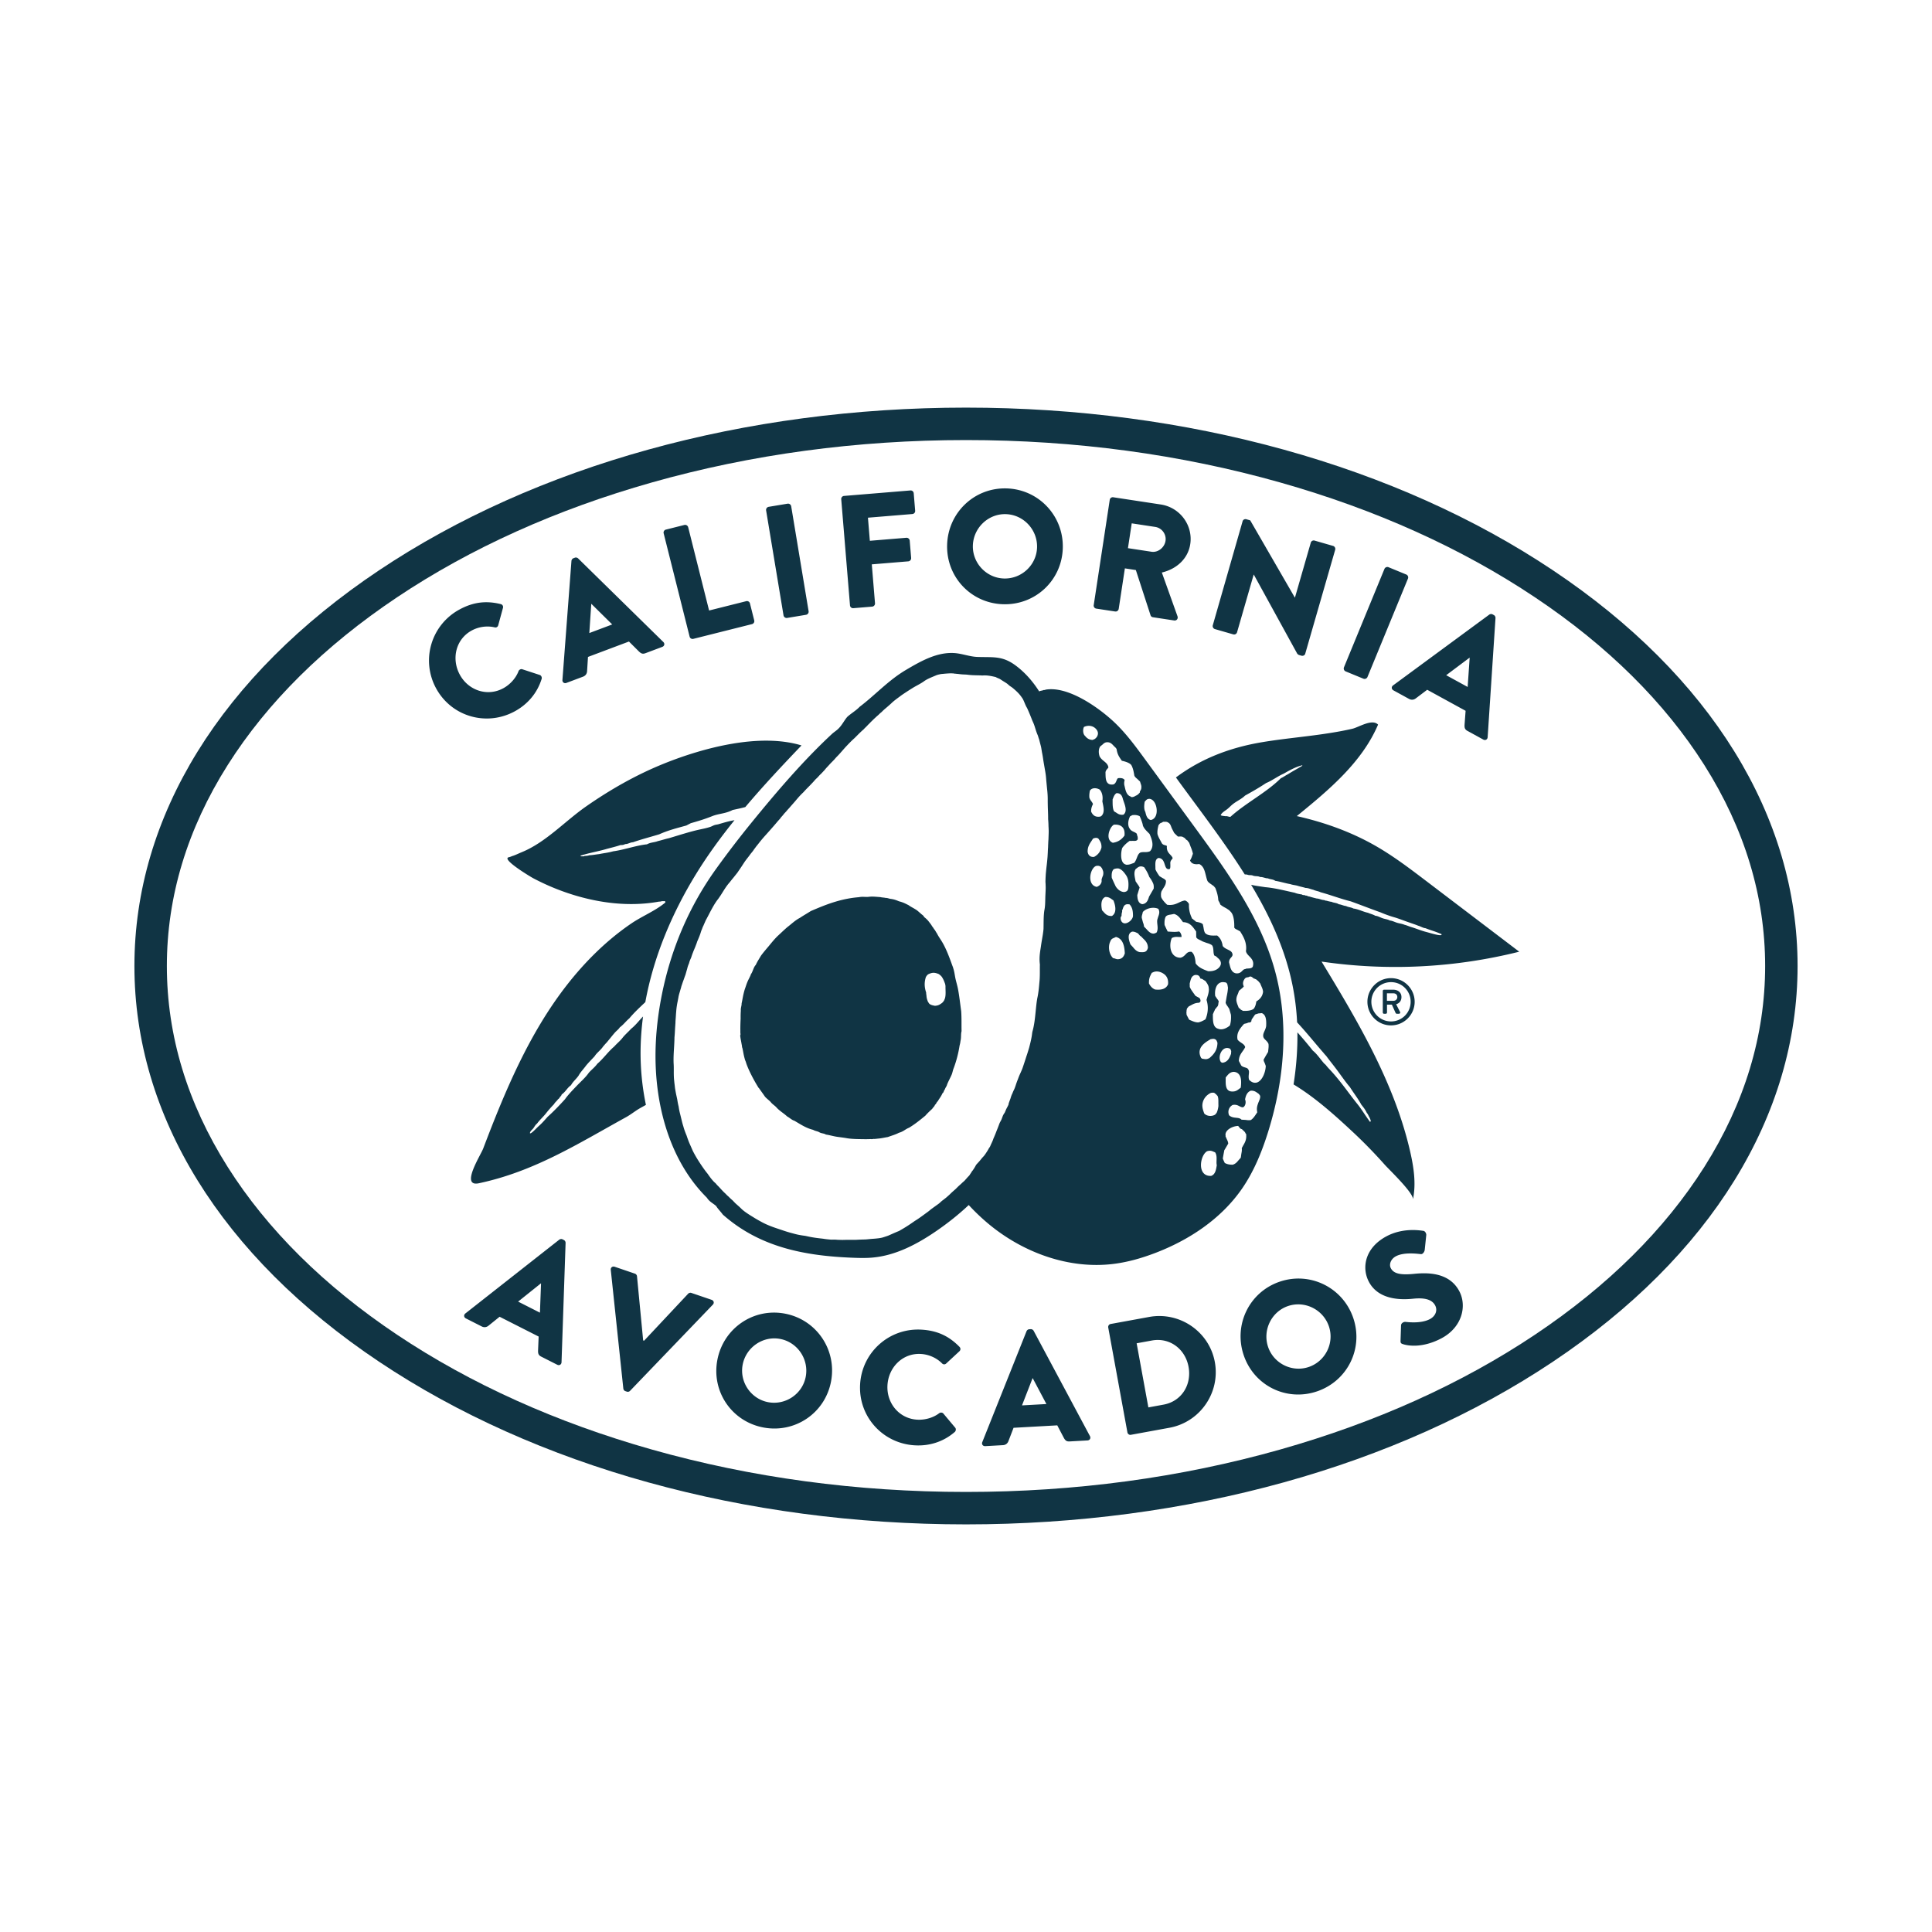 <?xml version="1.0" encoding="UTF-8"?> <svg xmlns="http://www.w3.org/2000/svg" viewBox="0 0 512 512"><g fill="#103444"><path d="M175.981 202.354c-7.308 2.937-14.19 6.854-20.647 11.349-5.593 3.893-10.716 9.558-17.099 12.148-.709.288-1.353.62-2.204.928-.36.086-.786.325-1.142.387-2.282.394 5.672 5.179 6.43 5.579a61.554 61.554 0 0 0 10.392 4.336c7.229 2.26 15.012 3.211 22.521 1.928.437-.113.812-.024 1.28-.23.154.106.38 0 .558.031.189.01.318.094.22.392-2.684 2.226-6.095 3.564-8.979 5.525-3.319 2.256-6.42 4.826-9.301 7.619-5.681 5.507-10.501 11.868-14.59 18.629-4.266 7.055-7.772 14.537-10.928 22.144-1.546 3.725-3.006 7.485-4.439 11.254-.691 1.816-6.16 10.271-1.134 9.2 14.713-3.136 26.129-10.418 39.044-17.536 1.157-.641 2.185-1.47 3.3-2.148.617-.371 1.274-.713 1.912-1.083a67.494 67.494 0 0 1-1.415-14.393c.032-3.027.258-6.04.653-9.03-1.06 1.07-1.934 2.292-3.169 3.261-.713.79-1.587 1.531-2.23 2.342-.607.822-1.526 1.545-2.227 2.343-1.713 1.463-2.799 3.125-4.501 4.595-.584.833-1.514 1.552-2.228 2.343-.863 1.268-2.107 2.327-3.233 3.508-1.116 1.165-2.245 2.32-3.109 3.549-1.439 1.577-2.918 3.14-4.589 4.64-.705.793-1.384 1.592-2.224 2.343-.763.658-2.229 2.352-2.467 1.986.05-.527.539-.846.899-1.278.322-.442.5-.868.993-1.259.637-.884 1.573-1.73 2.276-2.594a30.338 30.338 0 0 1 2.227-2.554c.225-.476.778-.842 1.047-1.298.277-.134.395-.411.545-.606.165-.214.394-.381.415-.65 1.084-.742 1.434-1.718 2.487-2.468.478-.915 1.429-1.675 2.015-2.553.499-.928 1.333-1.75 1.963-2.636.695-.842 1.51-1.652 2.27-2.468.551-.915 1.64-1.655 2.226-2.557.298-.343.56-.668.881-.997.254-.257.517-.617.795-.951.496-.591 1.024-1.286 1.593-1.905.39-.415.873-.752 1.179-1.255 1.014-.743 1.609-1.616 2.53-2.387 1.237-1.49 2.743-2.894 4.239-4.301l-.001.006c2.171-11.96 7.016-23.469 13.392-33.869 3.045-4.966 6.517-9.731 10.241-14.352-1.434.227-2.829.654-4.227 1.061-.355.103-.709.117-1.063.233-.39.13-.761.36-1.147.485-.918.307-1.861.491-2.765.684-2.528.541-5.441 1.494-8.164 2.305-.965.206-1.969.548-2.935.771-.997.384-1.843.291-2.898.853-2.872.291-6.033 1.463-8.942 1.85-1.527.425-2.262.433-3.756.745-.703.069-1.896.299-2.579.301-.4.14-.891.176-1.247.172-.202.124-.505.175-.645.086-.179.048-.473.043-.423-.15 2.391-.771 4.648-1.103 7.02-1.812 1.184-.315 2.357-.589 3.57-.997.246.01.476 0 .728-.051.247-.058.498-.247.853-.226.549-.103 1.182-.469 1.697-.459 2.326-.812 4.529-1.367 6.977-2.11 2.498-1.118 4.828-1.675 7.184-2.331.392-.207.786-.413 1.186-.617 1.836-.519 3.686-1.067 5.607-1.841 1.892-.757 3.509-.634 5.488-1.662 1.108-.234 2.215-.464 3.347-.767 4.744-5.617 9.814-11.03 14.895-16.336-11.247-3.408-26.291.731-36.428 4.806zM350.226 254.83a135.222 135.222 0 0 0 52.385-2.619l-24.607-18.703c-4.362-3.315-8.739-6.641-13.495-9.362-6.471-3.702-13.571-6.237-20.844-7.874 8.467-6.898 17.243-14.196 21.535-24.238a1.708 1.708 0 0 0-.325-.269c-1.687-1.081-4.905.997-6.497 1.366-2.671.617-5.376 1.063-8.087 1.451-5.25.751-10.537 1.226-15.77 2.097-8.584 1.429-16.211 4.361-22.887 9.354 6.161 8.49 12.732 16.943 18.318 25.824l-.081-.132c.038.003.084.01.12.011.353-.013.607.079.945.17.344.019.693-.005 1.028.105.648.296 1.347.068 1.986.409.702-.051 1.355.36 2.054.348.637.312 1.326.199 1.952.661 1.347.206 2.673.648 4.024.88.668.25 1.366.25 2.035.476.654.202 1.316.308 1.973.534.696-.02 1.357.336 2.041.476.637.305 1.306.349 1.953.663 2.663.719 5.297 1.745 7.969 2.405 2.645.947 5.276 1.994 7.92 2.927a31.02 31.02 0 0 0 3.966 1.398c1.326.424 2.642.959 3.967 1.394.668.252 1.347.449 2.012.737.658.163 1.287.615 1.955.665 1.468.591 2.282.745 3.839 1.408.144-.001.202.115.369.144.129.103.054.178-.026.257-.486.225-2.652-.452-3.962-.808-1.295-.318-2.564-.87-3.848-1.257-.658-.183-1.298-.504-1.959-.658-.621-.274-1.305-.329-1.966-.534-.628-.195-1.225-.528-1.898-.592-.617-.343-1.269-.367-1.896-.593-.654-.211-1.284-.62-1.953-.663-.637-.382-1.3-.491-1.942-.793-1.301-.264-2.555-.973-3.864-1.127-.637-.363-1.315-.315-1.953-.661-.65-.051-1.264-.418-1.911-.462-.627-.439-1.316-.333-1.953-.665-.329.007-.637-.14-.961-.166-.312-.18-.648-.06-.95-.293-.673.015-1.311-.387-1.983-.404a29.962 29.962 0 0 1-1.965-.534c-.349.009-.666-.308-1.021-.24-.301-.254-.651-.02-.948-.296-.641-.101-1.286-.197-1.912-.461-2.597-.555-5.176-1.254-7.811-1.476-1.242-.196-2.495-.341-3.733-.629 5.034 8.394 9.086 17.202 11.003 26.811a66.122 66.122 0 0 1 1.181 9.643v-.001c2.451 2.633 4.699 5.455 7.088 8.189.076.133.54.617.619.705.884 1.196 1.687 2.17 2.895 3.78 1.186 1.589 2.338 3.285 3.381 4.467.971 1.562 2.205 3.111 3.022 4.656.637.785 1.106 1.407 1.442 2.164.363.408.44.725.656 1.114.112.144.288.619.359.787.062.136.085.415-.124.528-1.182-1.552-2.16-3.258-3.351-4.728-2.231-2.758-4.275-5.837-7.036-8.839-.334-.363-.673-.703-.997-1.083a10.612 10.612 0 0 1-.344-.43c-.103-.132-.411-.361-.478-.443-1.008-1.159-1.886-2.515-2.975-3.381a97.653 97.653 0 0 0-3.597-4.292 6.757 6.757 0 0 0-.479-.527l-.003-.081c.066 4.628-.3 9.27-1.019 13.865 5.645 3.402 10.8 8.035 15.514 12.424a130.529 130.529 0 0 1 8.66 8.866c1.151 1.296 7.796 7.608 7.459 9.214.876-4.165.229-8.497-.717-12.647-4.141-18.16-13.825-34.496-23.497-50.412zm-8.901-49.646c-.621.286-1.257.8-1.874 1.04-3.855 3.835-9.173 6.488-13.279 10.158-.209.277-.894-.185-1.364-.076-.428-.075-1.498-.108-1.264-.394.367-.625 1.014-.976 1.58-1.401.555-.414.982-.911 1.517-1.343 1.079-.874 2.353-1.387 3.313-2.33 1.85-1.029 3.7-2.069 5.577-3.326 1.542-.613 3.153-1.847 4.705-2.508 1.554-.901 3.087-1.722 4.583-2.126.17-.093.435-.046.264.088-1.253.753-2.493 1.404-3.758 2.218z"></path></g><path d="M254.722 267.949c-.278-2.007-.482-3.913-.829-5.774-.169-.913-.45-1.796-.661-2.728-.221-.983-.283-1.952-.694-3.109.049-.016-.073-.204-.093-.261-.906-2.526-1.769-4.857-2.957-6.753-.412-.659-.848-1.265-1.179-1.956-.285-.367-.494-.893-.811-1.192-.095-.243-.268-.401-.423-.641-.137-.185-.247-.411-.423-.641-.164-.218-.356-.465-.54-.702-.359-.459-.684-.762-1.193-1.156-.22-.505-.626-.621-.93-.957-.353-.275-.817-.761-1.313-1.05-.727-.465-1.221-.662-1.927-1.167-.77-.373-1.392-.736-2.51-1.008-.905-.384-1.438-.553-2.313-.654-.419-.089-.799-.261-1.269-.245-.43-.117-.816-.08-1.356-.215-.926-.054-1.812-.182-2.798-.107-1.028.168-1.852-.094-2.91.135-1.982.148-4.122.559-6.278 1.214-2.178.661-3.869 1.361-6.438 2.452-1.061.683-1.886 1.132-2.923 1.825-1.232.626-2.291 1.679-3.279 2.42-.912.777-1.74 1.596-2.612 2.393-.834.816-1.544 1.692-2.258 2.565-.729.865-1.478 1.724-2.135 2.622-.557.951-.936 1.484-1.395 2.48-.447.394-.744 1.483-1.002 1.97-.08.25-.324.429-.343.711a29.93 29.93 0 0 1-.572 1.177c-.49.982-.611 1.557-.995 2.604-.49 1.651-.524 2.368-.826 3.703.017.689-.281 1.229-.207 1.944-.053.68-.066 1.381-.054 2.09-.051 1.021-.093 2.178-.07 3.179.005.211-.008.375 0 .552.004.115.031.302.044.42.004.035-.087.273-.085.322.037.664.216 1.354.328 2.056.049.309.158.779.151.971-.001.086.103.314.102.32.232 1.001.287 1.654.566 2.657.012.044.117.48.191.627.134.267.224.652.339.966.673 1.854 1.964 4.288 2.943 5.871.064.102.087.176.152.281.017.028.21.228.24.271.531.759 1.063 1.48 1.563 2.213.461.51.991.876 1.462 1.362.429.576.986.885 1.464 1.36.887 1.041 1.999 1.613 2.952 2.516.552.267 1.267.969 1.878 1.114 1.637.946 3.101 1.969 4.978 2.415.549.329 1.02.331 1.594.607.525.373 1.268.294 1.805.649.958.134 1.863.422 2.816.571.969.15 1.791.227 2.761.402 1.005.176 2.263.217 3.316.236 1.016.013 1.911.05 3.037-.015.296.093.56-.065.885-.031.27.01.82-.077 1.069-.095.856-.065 1.621-.27 2.517-.405 1.004-.369 2.12-.682 2.954-1.137 1.184-.304 1.674-.946 2.686-1.334 1.608-.978 2.874-2.018 4.306-3.185.547-.638 1.105-1.157 1.827-1.823.242-.408.548-.551.743-1.079.396-.267.341-.639.726-.916.388-.713.946-1.345 1.234-2.108.395-.249.333-.715.633-1.01.188-.578.509-.844.618-1.364.382-.931.815-1.69 1.177-2.519.259-.601.318-1.193.561-1.773a30.47 30.47 0 0 0 1.556-5.969c.099-.412.18-.662.247-1.27.23-.887.056-1.776.282-2.562-.043-1.821.033-3.467-.102-5.332zm-4.26-3.532c-.064.267-.191.541-.312.799-.167.219-.297.394-.49.567-.599.416-.921.702-1.902.764-.386-.079-.851-.155-1.21-.364-.3-.136-.4-.341-.692-.842-.113-.395-.203-.49-.31-1.174-.003-.365-.124-.786-.107-1.145-.561-1.633-.447-2.942-.062-4.119.224-.33.371-.584.692-.747 1.127-.527 1.721-.398 2.679-.04.452.308.644.515.867.783.365.603.513.913.728 1.519.143.324.188.588.222.909-.021 1.037.13 2.155-.103 3.09z" fill="#103444"></path><g fill="#103444"><path d="M121.719 161.552c3.743-2.043 7.146-2.395 10.958-1.464.5.116.746.565.61 1.027l-1.264 4.626a.747.747 0 0 1-.936.511c-2.06-.479-4.261-.151-6.095.85-4.229 2.309-5.415 7.524-3.126 11.716 2.268 4.154 7.292 5.881 11.522 3.572 1.759-.96 3.32-2.639 4.034-4.535.139-.367.626-.633.993-.494l4.615 1.512c.405.119.633.626.515 1.031-1.196 3.86-3.782 6.777-7.113 8.596-7.486 4.087-16.761 1.426-20.848-6.059a15.362 15.362 0 0 1 6.135-20.889zM149.049 180.195l2.393-31.561c.03-.284.234-.589.513-.694l.4-.15c.279-.105.633-.01.844.184l22.594 22.165c.435.429.31 1.068-.288 1.293l-4.431 1.666c-.719.27-1.128.151-1.772-.473l-2.623-2.613-10.856 4.082-.236 3.733c-.019.554-.279 1.198-1.077 1.498l-4.391 1.651c-.6.227-1.114-.172-1.07-.781zm13.193-14.71l-5.51-5.445-.04.015-.517 7.712 6.067-2.282zM175.876 141.333a.809.809 0 0 1 .588-.983l4.922-1.236a.838.838 0 0 1 .983.588l5.549 22.088 9.844-2.473a.81.81 0 0 1 .983.588l1.133 4.509a.81.81 0 0 1-.588.983l-15.552 3.907a.81.81 0 0 1-.983-.589l-6.879-27.382zM203.024 135.248a.839.839 0 0 1 .666-.932l5.048-.838a.839.839 0 0 1 .932.667l4.621 27.848a.839.839 0 0 1-.666.932l-5.048.838a.839.839 0 0 1-.932-.667l-4.621-27.848zM222.936 132.3a.809.809 0 0 1 .741-.874l17.594-1.451a.809.809 0 0 1 .874.741l.382 4.632a.81.81 0 0 1-.741.874l-11.772.971.505 6.12 9.689-.799a.84.84 0 0 1 .875.741l.382 4.632a.838.838 0 0 1-.74.874l-9.69.799.852 10.327a.839.839 0 0 1-.741.874l-5.014.414a.809.809 0 0 1-.874-.741l-2.322-28.134zM266.744 129.433c8.526.243 15.152 7.302 14.908 15.829-.244 8.527-7.259 15.111-15.785 14.867-8.527-.243-15.113-7.216-14.869-15.743.244-8.526 7.219-15.196 15.746-14.953zm-.682 23.875c4.689.134 8.636-3.594 8.769-8.241.134-4.69-3.592-8.679-8.282-8.813-4.648-.133-8.595 3.637-8.729 8.327-.133 4.648 3.595 8.594 8.242 8.727zM294.094 132.458a.809.809 0 0 1 .923-.679l12.606 1.917c5.059.769 8.569 5.488 7.806 10.505-.59 3.879-3.637 6.608-7.529 7.525l4.147 11.588c.212.593-.186 1.223-.903 1.114l-5.608-.853c-.337-.051-.558-.301-.617-.482l-3.908-12.026-2.909-.443-1.636 10.751a.838.838 0 0 1-.922.679l-5.018-.763a.81.81 0 0 1-.679-.923l4.247-27.91zm11.064 13.762c1.728.263 3.448-1.115 3.717-2.886.269-1.771-.989-3.428-2.717-3.691l-6.24-.949-1.001 6.577 6.241.949zM329.306 138.119c.118-.41.581-.631.991-.513l1.024.295 11.815 20.446.041.012 4.192-14.546a.81.81 0 0 1 1.003-.554l4.917 1.417c.41.118.672.593.554 1.003l-7.947 27.576c-.118.41-.582.631-.991.513l-.656-.189c-.123-.036-.415-.253-.474-.358l-11.497-20.931-.041-.012-4.405 15.284a.81.81 0 0 1-1.003.554l-4.876-1.405a.838.838 0 0 1-.554-1.003l7.907-27.589zM366.9 150.752c.163-.394.664-.604 1.058-.441l4.733 1.947a.84.84 0 0 1 .441 1.058l-10.742 26.111a.839.839 0 0 1-1.057.441l-4.734-1.947a.84.84 0 0 1-.441-1.058l10.742-26.111zM369.182 181.635l25.497-18.762c.235-.163.599-.207.861-.063l.374.205c.262.143.421.474.41.76l-2.08 31.587c-.042.609-.607.932-1.169.624l-4.152-2.274c-.674-.369-.85-.757-.797-1.652l.272-3.693-10.175-5.573-2.986 2.255c-.433.347-1.09.57-1.838.16l-4.115-2.254c-.559-.306-.592-.957-.102-1.32zm19.759.415l.537-7.729-.038-.02-6.186 4.636 5.687 3.113z"></path><g><path d="M123.326 348.082l24.889-19.561c.23-.17.592-.225.858-.09l.38.193c.267.135.436.46.435.746l-1.077 31.636c-.023.611-.578.951-1.148.661l-4.222-2.141c-.684-.347-.873-.73-.849-1.626l.155-3.699-10.346-5.248-2.913 2.348c-.422.36-1.072.605-1.832.218l-4.184-2.122c-.571-.288-.625-.937-.146-1.315zm19.762-.211l.292-7.742-.038-.019-6.035 4.829 5.781 2.932zM161.862 336.521c-.063-.607.439-1.022 1.044-.815l5.369 1.831c.322.11.523.449.535.678l1.634 17.006.242.083 11.687-12.462c.15-.175.515-.32.838-.21l5.369 1.832c.605.206.75.842.328 1.284l-21.943 22.843a.814.814 0 0 1-.838.21l-.404-.138c-.322-.11-.496-.394-.535-.678l-3.326-31.464zM208.021 348.127c8.38 1.591 13.803 9.61 12.211 17.99-1.591 8.38-9.56 13.769-17.94 12.178-8.38-1.591-13.776-9.518-12.185-17.897 1.591-8.381 9.534-13.862 17.914-12.271zm-4.455 23.464c4.609.875 9.096-2.18 9.963-6.747.875-4.609-2.172-9.138-6.78-10.013-4.567-.867-9.062 2.229-9.937 6.839-.868 4.567 2.187 9.053 6.754 9.921zM244.185 352.371c4.258.242 7.334 1.742 10.079 4.547.364.362.335.873-.025 1.194l-3.518 3.26a.747.747 0 0 1-1.065-.06c-1.495-1.495-3.539-2.38-5.625-2.499-4.812-.274-8.574 3.527-8.845 8.296-.269 4.726 3.085 8.848 7.896 9.121 2.002.114 4.214-.486 5.823-1.719.312-.238.867-.207 1.105.106l3.119 3.723c.281.315.208.867-.107 1.147-3.056 2.646-6.793 3.757-10.582 3.541-8.517-.485-14.987-7.646-14.502-16.162s7.731-14.98 16.247-14.495zM260.318 382.171l11.731-29.399c.114-.263.4-.492.698-.509l.426-.023c.298-.017.608.18.75.428l14.924 27.915c.287.539-.023 1.112-.662 1.147l-4.727.263c-.766.043-1.121-.193-1.55-.981l-1.72-3.279-11.582.646-1.343 3.492c-.184.523-.624 1.06-1.476 1.108l-4.684.261c-.639.033-1.01-.501-.785-1.069zm16.992-10.087l-3.627-6.846-.042.002-2.802 7.204 6.471-.36zM293.695 351.812c-.077-.419.189-.858.609-.935l10.236-1.872c8.097-1.48 15.93 3.893 17.403 11.948 1.489 8.139-3.936 15.937-12.032 17.418l-10.236 1.872c-.419.077-.824-.239-.901-.659l-5.079-27.772zm14.661 20.427c4.74-.867 7.498-5.229 6.623-10.012-.867-4.74-4.99-7.845-9.73-6.978l-4.028.736 3.107 16.991 4.028-.737zM339.122 339.664c8.071-2.756 16.747 1.536 19.503 9.608 2.756 8.071-1.509 16.692-9.581 19.449-8.071 2.756-16.679-1.47-19.435-9.541-2.756-8.072 1.442-16.76 9.513-19.516zm7.717 22.599c4.439-1.516 6.831-6.388 5.329-10.787-1.515-4.439-6.402-6.871-10.841-5.355-4.398 1.502-6.776 6.415-5.261 10.854 1.502 4.399 6.374 6.79 10.773 5.288zM371.157 355.278l.136-4.065c.046-.65.803-.949 1.167-.898.191-.004 3.959.577 6.453-.727 1.512-.79 2.114-2.307 1.423-3.631-.83-1.587-2.784-2.105-5.888-1.782-3.922.413-9.328.014-11.698-4.521-1.955-3.742-1.02-9.043 4.8-12.084 3.93-2.054 8.001-1.632 9.569-1.392.592.028.872.747.859 1.091l-.407 3.918c-.047.554-.549 1.25-1.028 1.163-.439-.011-4.284-.648-6.59.558-1.36.711-1.907 2.152-1.374 3.172.731 1.399 2.418 1.864 6.036 1.513 3.56-.369 9.452-.513 12.138 4.628 2.035 3.893.725 9.582-4.831 12.485-4.913 2.567-8.701 1.949-10.025 1.534-.574-.182-.767-.274-.74-.962z"></path></g></g><path d="M411.571 151.151C369.992 123.34 314.742 108.023 256 108.023s-113.993 15.316-155.571 43.128C58.637 179.105 35.621 216.341 35.621 256c0 39.659 23.015 76.895 64.807 104.848 41.578 27.811 96.829 43.128 155.571 43.128s113.992-15.317 155.571-43.128c41.791-27.953 64.807-65.189 64.807-104.848.002-39.659-23.014-76.895-64.806-104.849zm-4.78 202.551c-19.481 13.031-42.209 23.273-67.552 30.443-26.348 7.454-54.354 11.234-83.239 11.234s-56.891-3.78-83.239-11.234c-25.343-7.17-48.071-17.412-67.552-30.443-19.278-12.895-34.374-27.849-44.871-44.448C49.643 292.34 44.22 274.423 44.22 256s5.423-36.34 16.118-53.254c10.497-16.599 25.593-31.554 44.871-44.448 19.481-13.031 42.209-23.273 67.552-30.443 26.348-7.454 54.354-11.234 83.239-11.234s56.891 3.78 83.239 11.234c25.343 7.17 48.071 17.412 67.552 30.443 19.278 12.895 34.374 27.849 44.871 44.448C462.357 219.66 467.78 237.578 467.78 256s-5.423 36.34-16.118 53.254c-10.497 16.599-25.593 31.554-44.871 44.448z" fill="#103444"></path><path d="M337.796 256.959c-3.894-13.987-12.631-26.043-21.202-37.762l-13.12-17.94c-2.563-3.504-5.146-7.032-8.32-9.994a34.38 34.38 0 0 0-.623-.568c-4.195-3.742-11.74-8.872-17.394-7.937-.148.024-.291.181-.445.073-.34.145-.678.193-1.018.269a3.517 3.517 0 0 1-.283.127c-1.667-2.63-3.745-5.018-6.247-6.871-3.547-2.627-5.95-2.114-10.128-2.262-2.053-.073-4.038-.887-6.094-1.024-4.575-.303-8.84 2.108-12.788 4.438-4.754 2.806-8.054 6.567-12.339 9.816-.915.983-2.261 1.737-3.271 2.671-.826.976-1.347 2.116-2.273 3.042-.534.564-1.295 1.005-1.86 1.55-7.63 7.1-14.712 15.412-21.303 23.508a257.818 257.818 0 0 0-9.269 12.099c-7.233 10.044-12.037 21.397-14.45 33.557-1.288 6.491-1.905 13.131-1.56 19.747.644 12.377 4.666 25.12 13.541 33.926.637 1.047 1.618 1.451 2.426 2.174.538.864 1.206 1.476 1.777 2.275 9.756 8.639 21.617 10.935 34.334 11.436 1.774.07 3.554.119 5.323-.038 6.193-.549 11.898-3.578 17.018-7.104 2.991-2.059 5.854-4.329 8.497-6.82a55.15 55.15 0 0 0 5.049 4.831c9.29 7.806 21.667 12.341 33.693 10.723 3.593-.483 7.1-1.494 10.491-2.777 9.123-3.453 17.641-9.088 23.186-17.113 3.165-4.581 5.284-9.807 6.941-15.123 4.322-13.864 5.605-28.942 1.711-42.929zm-5.151 2.492l.188.055c.414.332.672.504 1.032 1.002l.089.079.306.736c.196.427.398.869.463 1.467l.005.042-.006.042c-.183 1.354-1.02 2.053-1.776 2.514-.123.857-.337 1.49-.689 1.928l-.032.04-.043.029c-.57.386-1.415.547-2.657.507l-.112.001-.637-.36c-.21-.179-.075-.24-.323-.329l-.15-.062-.228-.582c-.17-.419-.346-.853-.424-1.432a3.124 3.124 0 0 1-.005-.165c0-.656.207-1.121.391-1.535l.271-.729.021-.104.639-.547a3.52 3.52 0 0 0 .648-.627c-.099-.259-.199-.52-.199-.779 0-.319.075-.628.226-.9.293-.527.47-.713 1.152-.765l.204-.081c.429-.271.797.033 1.018.214.207.17.345.272.512.259l.116.082zm-4.321 25.248c.548.653.708 1.736.503 3.404l-.03.156-.431.321c-.426.332-.908.709-1.767.676-.496.017-.896-.117-1.188-.402-.615-.601-.603-1.729-.59-2.82l.003-.382.007-.132.295-.353c.396-.485.844-1.034 1.77-1.114l.024-.003.024.001c.583.034 1.048.251 1.38.648zm-21.376-65.731l.046-.207.036-.103.196-.23c.154-.199.314-.356.758-.449.159-.214.408-.215.57-.191.358-.024.717-.017.975.17l-.04-.024c.023.008.036.025.057.034.018.014.041.021.058.038l-.027-.017c.471.228.66.712.804 1.115l.143.37.46.901s.196.362.198.376l.574.564.402.382.326-.006c.414-.022.84-.042 1.125.206.427.135.582.542.867.703.325.183.239.226.431.449l.238.293.355.972c.23.567.468 1.152.613 1.837l.017.103-.202.569c-.143.421-.31.84-.556 1.204.236.55.75 1.167 2.322.966l.104-.013.094.047c1.069.537 1.372 1.768 1.665 2.959.138.564.269 1.096.447 1.499.249.371.635.629 1.043.903l.692.502.107.176.091.098.127.134.052.133c.462 1.178.699 2.207.742 3.152l.204.389c.12.202.242.439.321.727.449.4 1.002.699 1.593 1.01l.787.517.375.396c.699.679.957 2.176.957 3.782 0 .122-.005.249-.011.377.123.304.436.456.807.623l.715.395.034.014.047.077c.707 1.141 1.562 2.523 1.562 4.349 0 .265-.025.542-.064.826.103.544.476.934.876 1.344.5.513 1.055 1.082 1.055 1.991 0 .222-.033.465-.108.731l-.016.057-.034.048c-.264.375-.768.401-1.213.424-.25.013-.533.028-.652.105l-.065.042-.076.01c-.328.046-.51.23-.741.465-.335.34-.752.763-1.683.662-1.167-.244-1.441-1.36-1.682-2.344l-.133-.52-.001-.083c0-.621.302-.972.546-1.255.208-.241.371-.432.38-.742-.068-.736-.535-.999-1.292-1.366-.457-.222-.93-.451-1.266-.868l-.058-.072-.014-.092c-.184-1.2-.682-2.097-1.468-2.684-1.226.048-2.487.089-3.183-.665-.255-.401-.337-.931-.415-1.444l-.183-.863c-.339-.379-.986-.513-1.683-.645l-.078-.008-.44-.37-.259-.185-.199-.196-.159-.065-.081-.17c-.536-1.119-.784-2.18-.784-3.384 0-.112.004-.227.008-.343-.242-.486-.595-.797-1.073-.946-.59.091-1.059.302-1.546.534-.813.386-1.654.786-3.088.61l-.077-.009s-1.39-1.247-1.612-2.139l-.015-.34a6.299 6.299 0 0 1-.005-.238c0-.255.026-.524.164-.888l.466-.779c.368-.556.69-1.042.69-1.86l-.003-.12c-.181-.332-.524-.524-.93-.736l-.739-.447-.024-.011-.041-.056c-.445-.61-.768-1.144-1.016-1.683l-.03-.08-.013-.751a14.483 14.483 0 0 1-.013-.554c0-.724.106-1.42.744-1.684l.077-.032.083.007c1.069.089 1.356.993 1.587 1.719.258.81.439 1.268 1.128 1.247.337-.034.385-.372.352-1.308l-.009-.312c0-.494.244-.779.423-.989.101-.118.163-.222.205-.343-.133-.342-.361-.605-.616-.871-.44-.46-.931-.973-.931-1.975 0-.102.012-.216.023-.328-.054-.096-.206-.151-.457-.218-.304-.08-.648-.171-.88-.519l-.394-.734c-.277-.494-.563-1.004-.77-1.692a5.252 5.252 0 0 1-.022-.474c.003-.618.116-1.122.226-1.613zm15.593 45.717l-.481-.709-.019-.02-.009-.085a5.997 5.997 0 0 1-.036-.647c0-1.081.316-1.991.886-2.502.437-.392 1.001-.528 1.632-.408.023-.001.04.006.063.007h.003-.001.004c.639.026.724.666.763.984l.057.327.019.086-.001.037c-.036.862-.191 1.611-.34 2.334l-.275 1.603c.079.388.274.66.504.966 0 0 .435.664.447.692l.232.798.201.7.02.065.003.035c.016.228.024.45.024.669 0 .72-.089 1.395-.27 2.047l-.12.18c-1.118.869-2.147 1.129-3.019.786-1.339-.351-1.403-1.927-1.403-3.391l.001-.477.098-.201.134-.328s.253-.527.267-.541l.055-.157c.044-.153.307-.301.438-.575.127-.156.17-.113.345-.443l.093-.335.028-.258c.007-.153.038-.322.103-.481-.084-.298-.247-.518-.446-.758zm-15.821-19.641c.07.646.142 1.314-.148 1.962l-.042.095-.088.055c-1.153.727-2.033-.271-2.616-.931l-.538-.555-.116-.115-.011-.121c-.035-.38-.15-.687-.271-1.012l-.309-1.163.001.022-.003-.033c-.029-.413.063-.712.144-.976l.11-.458.029-.129.062-.066c.786-.838 2.549-1.369 3.919-.822l.116.046.059.11c.39.725.13 1.421-.098 2.035l-.234.779c-.059.417-.014.835.034 1.277zm-5.247-10.712l-.506-.753-.024-.038-.104-.532c-.097-.473-.201-.98-.201-1.469 0-.415.075-.817.292-1.174l.055-.071.28-.212c.363-.294.911-.738 1.875-.287l.087.041.053.08c.447.673.946 1.495 1.29 2.482.402.518.732 1.051.983 1.626.163.347.206.688.206 1.004 0 .138-.008.27-.018.397l.003.062-.04.068s-1.197 2.066-1.197 2.08c-.251.814-.563 1.827-1.74 1.973l-.063.008-.061-.015c-1.146-.281-1.213-1.627-1.249-2.35l-.011-.027.398-1.308.233-.704a4.76 4.76 0 0 0-.541-.881zm1.869-21.784l.029-.117.249-.259c.212-.231.452-.494 1.06-.469 1.155.174 1.811 1.631 1.861 2.981.052 1.387-.517 2.387-1.487 2.608l-.091.021-.089-.028c-.892-.281-1.116-1.187-1.314-1.985l-.038-.149c-.313-.557-.378-1.404-.18-2.603zm.919 8.069l.345.346.064.093.026.061c.284.668.721 1.695.721 2.702 0 .604-.157 1.2-.599 1.707l-.13.093c-.497.201-.941.199-1.37.197-.369-.002-.719-.004-1.075.109-.508.227-.73.8-.965 1.407-.169.437-.345.89-.641 1.254l-.081.082-.56.196c-.409.159-.873.338-1.556.29l-.372-.146-.056-.033c-.672-.4-.895-1.364-.895-2.325 0-.709.122-1.416.274-1.896l.053-.102a7.943 7.943 0 0 1 1.828-1.74l.054-.058.879-.014c.38.01.811.023.983-.097.099-.068.328-.191.328-.448 0-.174-.013-.362-.023-.526 0 0-.208-.566-.212-.79-.173-.214-.452-.358-.76-.502-.336-.157-.682-.319-.948-.607l-.053-.07c-.212-.296-.351-.491-.449-.896a2.79 2.79 0 0 1-.077-.663c0-.812.313-1.564.474-1.897l.59-.31s1.065-.223 1.939.265l.045.025s.735 1.608.84 2.482c.301.737.823 1.26 1.379 1.811zm-9.138-2.026l.075-.046.088-.005c.953-.055 1.673.159 2.139.637.466.478.662 1.204.584 2.158l-.009.095-.056.078c-.746 1.028-1.704 1.623-2.93 1.82l-.095.016-.09-.037c-.619-.255-.993-.807-1.057-1.557-.094-1.133.562-2.667 1.351-3.159zm-.27-6.673l.001-.073.123-.308c.187-.475.38-.965.818-1.28l.094-.067.115.003c1.173.029 1.417.958 1.596 1.637 0 0 .238.712.257.758l.04.116c.302.876.809 2.343-.097 3.125l-.082.07-.107.011c-.858.092-1.333-.234-1.753-.522l-.486-.294-.122-.07-.044-.088c-.349-.686-.351-1.674-.353-2.63v-.388zm.249 18.479l.063-.064.174-.055c.246-.078.478-.152 1.045-.131.838.198 1.459.96 2.006 1.753.541.788.736 1.708.65 3.077-.049.768-.157 1.321-1.18 1.425-.876-.089-1.591-.577-2.186-1.491l-.545-1.162-.495-1.111-.005-.059c-.086-1.061.064-1.755.473-2.182zm-3.55-32.556l.079-.079.552-.443c.28-.268.598-.571 1.117-.613.906-.073 1.39.456 1.818.923l.491.482.114.108.188.296c.185 1.311.621 1.997 1.266 2.914l.128.184c1.092.231 1.878.542 2.352.959l.055.048.2.3c.414.904.529 1.612.706 2.639.161.357.459.604.777.865l.699.667.041.063.153.5c.092.248.193.524.193.888 0 .084-.005.174-.017.268-.009.334-.142.549-.249.721-.085.138-.142.229-.145.377l-.003.124-.081.094c-.283.327-.575.587-1.016.759-.159.105-.715.441-1.172.334l-.406-.295.166.145c-1-.418-1.247-1.502-1.487-2.551 0 0-.126-.53-.134-.58a3.832 3.832 0 0 1-.02-.381c0-.283.056-.548.125-.813-.125-.23-.473-.663-1.732-.522-.182.091-.282.296-.415.629-.148.37-.315.789-.751 1.001l-.045.022-.049.008c-.59.098-1.062.006-1.401-.275-.627-.519-.65-1.534-.673-2.515 0 0-.007-.267-.007-.392l.001-.054c.07-.447.324-.72.529-.939l.243-.32c-.122-.795-.605-1.207-1.173-1.668-.413-.335-.84-.682-1.155-1.256a3.903 3.903 0 0 1-.22-1.263c0-.519.121-.997.358-1.359zm-2.306 14.541c-.193-.261-.412-.556-.535-.952l-.01-.033-.003-.034a4.62 4.62 0 0 1-.024-.472c0-.451.065-.834.129-1.208l.021-.12.035-.057c.426-.694 1.526-.822 2.504-.292l.05.027.039.042c.49.531.752 1.344.752 2.267 0 .26-.027.531-.07.805l.112.562c.116.557.24 1.15.24 1.711 0 .573-.13 1.11-.528 1.539l-.152.118-.071-.005-.027.102-.225.032c-1.37.195-1.924-.523-2.285-1.251l-.035-.069-.002-.156c0-.79.24-1.334.488-1.852-.09-.262-.238-.481-.403-.704zm-12.178 21.49c.02.22.031.47.034.752l.003.071c.035.54-.001 1.276-.031 1.87l-.019.419c-.018.337-.03.646-.036.917l-.017.649c-.024.982-.043 1.758-.244 2.764l-.013.075c-.16 1.126-.173 2.381-.185 3.604l-.001.12c-.004.356-.008.71-.016 1.06-.077.936-.232 1.825-.391 2.742-.105.612-.21 1.224-.285 1.806l-.075.485c-.208 1.332-.424 2.708-.21 4.379-.012.505-.011 1.017-.011 1.529.001 1.043.003 2.121-.112 3.134l-.033.372c-.101 1.216-.243 2.636-.536 3.944-.005.026-.011.051-.015.077l-.115.721c-.122.885-.21 1.775-.298 2.657-.187 1.871-.364 3.638-.855 5.36a1.265 1.265 0 0 0-.036.162l-.046.304c-.134 1.234-.464 2.547-.803 3.842l-.169.553c-.117.382-.232.758-.342 1.097-.14.408-.268.808-.406 1.24-.118.37-.236.74-.361 1.106-.056.163-.109.326-.163.489l-.028.086c-.155.477-.316.97-.526 1.437-.072.168-.149.341-.227.515l-.046.102c-.193.428-.393.871-.578 1.376-.056.156-.115.307-.176.463l-.119.303c-.132.342-.263.72-.389 1.113-.084.259-.171.509-.271.768a7.143 7.143 0 0 1-.247.549 8.069 8.069 0 0 0-.365.853l-.005.012c-.228.421-.362.858-.492 1.282l-.029.094c-.165.431-.299.803-.436 1.198a1.38 1.38 0 0 0-.052.191c-.008.041-.015.143-.019.184-.097.25-.251.538-.389.796l-.195.372a2.871 2.871 0 0 0-.133.307 1.687 1.687 0 0 1-.052.128 5.624 5.624 0 0 0-.19.453c-.039.071-.087.152-.136.235l-.112.15a1.397 1.397 0 0 0-.193.358 1.368 1.368 0 0 0-.133.264l-.323.868c-.062.14-.124.266-.187.388l-.005.009a3.277 3.277 0 0 0-.161.293c-.026.052-.052.104-.081.153-.04.069-.074.14-.101.214l-.171.456c-.166.445-.331.889-.542 1.382a36.433 36.433 0 0 1-.864 2.123 1.602 1.602 0 0 0-.058.15c-.14.442-.302.785-.491 1.186-.103.22-.206.44-.312.703-.064.168-.187.347-.323.545l-.05.073c-.034.05-.064.103-.092.157-.13.261-.24.431-.394.67l-.142.221c-.15.239-.307.472-.484.713-.157.224-.31.384-.491.574l-.116.122a1.35 1.35 0 0 0-.062.07l-.296.364c-.217.268-.435.539-.67.789-.195.209-.371.402-.535.586a1.365 1.365 0 0 0-.189.27c-.146.273-.242.435-.413.718l-.04.062c-.055.079-.107.161-.166.251-.104.161-.194.301-.32.442-.075.085-.14.179-.193.28-.082.159-.168.277-.258.402a3.27 3.27 0 0 0-.268.427 4.757 4.757 0 0 1-.336.367 9.757 9.757 0 0 0-.281.296l-.048.057a8.725 8.725 0 0 1-.409.465 1.06 1.06 0 0 0-.092.109c-.105.138-.344.346-.519.498l-.053.046a6.592 6.592 0 0 0-.363.336c-.159.153-.31.286-.461.42-.153.136-.307.273-.476.434l-.167.165c-.16.159-.316.316-.467.472l-.052.045c-.545.477-1.061.928-1.526 1.4-.204.195-.422.384-.65.582l-.277.244c-.1.082-.191.152-.3.238-.137.105-.281.218-.423.336l-.002.002a6.59 6.59 0 0 0-.829.675c-.103.095-.206.189-.275.25a16.62 16.62 0 0 1-.697.513l-.28.201c-.103.077-.211.153-.317.23l-.073.052c-.181.129-.357.255-.47.344a9.546 9.546 0 0 0-.827.646c-.146.117-.269.214-.404.312-.333.245-.605.443-.897.655l-.175.128c-.661.484-1.483 1.085-2.291 1.574-.026.015-.05.032-.075.049-1.083.756-2.003 1.388-3.151 2.059l-1.032.603c-.653.256-1.285.537-1.898.808-.33.146-.662.294-1.004.44l-.36.123c-.424.142-.819.275-1.153.371-.566.144-1.108.204-1.704.261-.245.024-.487.044-.717.06-.361.021-.725.057-1.108.095-.253.026-.511.052-.766.073a8.189 8.189 0 0 1-.291.015c-.727.019-1.497.039-2.298.089l-.887.007-1.082-.003c-.388 0-.772.003-1.128.017-.226.003-.434.007-.635.013a18.947 18.947 0 0 0-.684-.019 10.02 10.02 0 0 1-.944-.045 6.23 6.23 0 0 0-.482-.017h-.004l-.626.008c-.157 0-.318-.004-.496-.023l-.255-.025c-.472-.046-.918-.089-1.348-.162-.288-.046-.582-.078-.893-.112a25.31 25.31 0 0 1-.834-.101 26.375 26.375 0 0 1-2.712-.468l-.501-.106c-.037-.007-.074-.014-.111-.019-1.242-.157-2.153-.339-3.189-.639a34.358 34.358 0 0 1-2.811-.848l-.629-.21c-1.098-.364-2.233-.74-3.228-1.179a17.292 17.292 0 0 1-1.834-.898 32.216 32.216 0 0 1-2.109-1.227l-.627-.384c-.599-.383-1.166-.745-1.739-1.19-.182-.146-.358-.29-.533-.44a21.165 21.165 0 0 0-1.217-1.139c-.199-.176-.395-.349-.55-.492a16.983 16.983 0 0 1-.574-.604 1.329 1.329 0 0 0-.126-.123c-.509-.44-.713-.639-1.057-.989a1.337 1.337 0 0 0-.119-.107 5.818 5.818 0 0 1-.559-.53 6.945 6.945 0 0 0-.499-.48 24.1 24.1 0 0 1-1.026-1.081c-.183-.201-.356-.39-.526-.566a5.467 5.467 0 0 1-.633-.681 1.292 1.292 0 0 0-.167-.172l-.298-.263c-.696-.703-1.151-1.351-1.736-2.181-.019-.028-.04-.054-.06-.08-.679-.83-1.283-1.708-1.833-2.53-.857-1.289-1.457-2.306-2.062-3.501-.168-.395-.339-.779-.517-1.182l-.062-.14a89.271 89.271 0 0 1-.349-.789 26.616 26.616 0 0 1-.683-1.863 1.207 1.207 0 0 0-.046-.127c-.38-.905-.653-1.677-.834-2.359a17.472 17.472 0 0 1-.371-1.317l-.177-.725a98.258 98.258 0 0 0-.343-1.388c-.15-.589-.267-1.18-.357-1.806a1.258 1.258 0 0 0-.032-.16c-.135-.507-.224-1.045-.32-1.62l-.04-.237a.937.937 0 0 0-.019-.092 22.71 22.71 0 0 1-.127-.574l-.088-.402c-.106-.473-.185-.936-.265-1.395l-.058-.334c-.021-.138-.044-.35-.069-.57l-.012-.112c-.026-.227-.05-.446-.073-.591-.02-.123-.042-.364-.061-.558l-.023-.226c-.108-.919-.106-1.801-.104-2.659.001-.696.003-1.353-.046-1.982-.05-1.415.03-2.735.107-4.021.056-.928.114-1.889.123-2.823l.001-.033c.061-.553.094-1.176.128-1.802.026-.48.051-.948.087-1.349a8.732 8.732 0 0 1 .037-.536 1.37 1.37 0 0 0 .007-.143c-.002-.3.027-.668.053-1.001l.044-.615c.011-.147.021-.292.029-.446.008-.157.019-.31.031-.466l.023-.259c.015-.169.032-.35.044-.534a20.05 20.05 0 0 1 .365-2.382l.036-.182c.037-.224.085-.468.138-.725l.015-.089c.064-.465.212-.962.359-1.456.059-.201.118-.401.174-.605.114-.345.2-.65.267-.95.071-.197.138-.395.209-.607.108-.323.217-.65.367-1.034l.1-.286c.122-.348.241-.686.368-1.016.013-.032.023-.063.034-.096.079-.26.16-.549.248-.863.068-.241.134-.476.205-.709a7.677 7.677 0 0 1 .445-1.344 1.44 1.44 0 0 0 .069-.204c.115-.452.268-.821.478-1.27.022-.047.041-.094.058-.143l.076-.225c.129-.391.228-.694.435-1.207.093-.265.215-.548.336-.83.133-.309.265-.619.378-.937.129-.318.261-.662.369-1.034l.151-.354c.31-.726.631-1.476.85-2.247.042-.121.072-.215.099-.304l.003-.008c.096-.203.173-.404.255-.626.076-.205.142-.383.255-.601l.031-.062c.02-.038.038-.078.055-.118.097-.238.197-.464.305-.706.089-.199.179-.401.27-.616l.001-.002c.262-.472.531-.989.812-1.53.729-1.4 1.555-2.986 2.468-4.122.021-.026.041-.053.06-.081l.548-.796c.218-.334.428-.667.631-.993.57-.913 1.062-1.7 1.841-2.575.024-.028.048-.056.07-.085.265-.351.577-.738.933-1.16l.993-1.249c.021-.027.042-.054.06-.083l1.05-1.545c.192-.299.397-.614.637-.972.29-.47.669-.955 1.049-1.441l.23-.295c.165-.219.333-.445.455-.621.107-.138.199-.25.293-.363.221-.266.471-.566.673-.904l.004-.006c.163-.205.294-.384.433-.576l.05-.069c.121-.159.247-.316.421-.526l.139-.174c.177-.223.355-.446.524-.674l.232-.28c.277-.334.539-.651.854-1.007.887-.984 2.585-2.885 3.321-3.775.213-.259.526-.613.848-.961.055-.059.104-.122.148-.19.123-.19.257-.338.412-.509.151-.167.322-.355.498-.602.129-.154.233-.265.347-.385.177-.187.377-.398.59-.674l.072-.08c.279-.298.554-.594.756-.847l.069-.079c.395-.446.789-.891 1.221-1.392.736-.887 1.347-1.582 2.12-2.304.032-.03.064-.062.093-.096.429-.487.859-.923 1.275-1.344.295-.299.594-.602.93-.961l.06-.068c.224-.226.385-.41.557-.607.162-.185.316-.361.495-.529.259-.218.455-.439.66-.668l.228-.255c.103-.106.199-.2.307-.293.036-.032.071-.065.104-.101l.146-.156c.202-.211.364-.381.531-.564l.247-.265c.031-.034.061-.069.089-.106.218-.287.537-.626.862-.971l.279-.307c.237-.272.519-.556.81-.85.225-.228.441-.448.623-.649l.05-.059c.165-.205.403-.464.699-.76.142-.145.286-.295.424-.445.288-.317.571-.639.873-.985.401-.457.801-.915 1.229-1.362.639-.671 1.27-1.324 1.955-1.928.022-.019.044-.04.065-.061l.551-.553c.564-.566 1.146-1.151 1.783-1.698.049-.042.095-.088.138-.137a7.7 7.7 0 0 1 .418-.425c.203-.197.423-.413.635-.653.054-.061.108-.111.165-.164.08-.075.167-.157.262-.258a20.234 20.234 0 0 1 .839-.837c.183-.192.427-.416.675-.646l.056-.052c.114-.106.23-.213.343-.32.251-.208.404-.339.574-.508.168-.167.341-.341.619-.557a1.26 1.26 0 0 0 .148-.134c.349-.364.756-.715 1.126-1.03.335-.276.594-.506.893-.773l.418-.371c.02-.018.04-.036.058-.055.578-.578 1.382-1.17 2.164-1.746.236-.174.471-.347.645-.48a76.123 76.123 0 0 1 2.757-1.795c.394-.25.848-.5 1.292-.744.709-.39 1.38-.758 1.977-1.207.712-.477 1.412-.77 2.396-1.183.274-.115.563-.235.82-.348l.449-.131c.221-.046.457-.096.668-.146l.614-.055a28.456 28.456 0 0 1 2.105-.14c.085.009.194.015.343.02.114.004.223.001.306.017.143.041.294.06.427.052l.028.002c.055.012.111.021.167.026l.586.053c.908.122 1.229.133 2.02.159l.371.031c.988.139 1.931.157 2.937.176l.408.007c.196.008.379.018.559.031.073.005.145.005.217-.001 1.158-.097 2.337.171 3.175.358l.241.053c.263.156.537.269.802.378l.195.082c.222.121.398.239.572.354.11.074.222.147.354.23.392.24.798.489 1.165.747.074.07.147.131.183.153l.297.267c.056.054.118.103.182.146l.197.132c.14.093.279.186.378.255.318.24.61.496.955.809.691.623 1.206 1.201 1.623 1.82.024.036.05.071.077.104.247.302.475.849.698 1.384.178.427.346.831.56 1.193l.171.32a61.177 61.177 0 0 1 1.288 3.118c.011.029.024.057.036.085.075.163.165.364.254.564.209.472.357.951.519 1.477.163.525.347 1.12.614 1.72.066.149.125.347.202.597a9.6 9.6 0 0 0 .204.607l.001.003c.154.606.308 1.201.467 1.802.068.258.128.645.191 1.042.051.324.103.644.153.86.114.585.203 1.132.287 1.76.082.506.169 1.013.26 1.54l.185 1.074c.178.953.288 1.82.339 2.702.069.732.144 1.515.223 2.317.126 1.076.184 2.134.168 3.087.003.684.018 1.375.036 2.06l.023.601c.027.721.055 1.466.048 2.182-.001.046.001.092.005.138a21.9 21.9 0 0 1 .093 1.807c.022.328.034.627.042.866.026.521.007.997-.01 1.435l-.041 1.174c-.028.39-.054.785-.065 1.147a19.73 19.73 0 0 0-.034.925c-.042.532-.064.981-.075 1.387l-.069 1.202a54.364 54.364 0 0 1-.201 2.066l-.008.072a70.048 70.048 0 0 0-.26 2.486l-.055.999c-.012.333-.022.639-.029 1.02.006.055.008.106.012.156zm-11.103 62.755zm-.142-.389zm21.734-101.213l.066.064c-.601-.44-.717-1.609-.414-2.32l.054-.129.129-.054c1.257-.526 2.615-.153 3.305.909.355.559.365 1.138.005 1.756-.394.523-.599.619-.899.733l-.264.106-.077-.004c-.991-.056-1.539-.596-1.905-1.061zm.681 30.71l-.004-.027v-.027c-.001-1.276.513-2.043 1.009-2.784l.424-.659.105-.04c.402-.154.87-.272 1.282.029l.049.037.115.17c.351.517.749 1.103.68 2.203-.309 1.105-.954 1.921-1.915 2.425l-.069.036-.077.003c-.626.026-1.413-.189-1.599-1.366zm2.537 9.247l-.104.048-.112-.024c-.834-.176-1.39-.8-1.568-1.756-.251-1.351.329-3.056 1.241-3.649l.055-.035.184-.08c.66-.135.959.038 1.247.215l.204.259.169.25.251.663.064.462-.043.43c-.046.382-.081.162-.43 1.29.008.053.009.393.009.448a.961.961 0 0 1-.045.304c-.191.572-.486.879-1.122 1.175zm1.67 6.672l-.396-.426-.019-.095c-.358-1.783-.062-2.989.832-3.397l.065-.03.072-.001c.792-.012 1.255.327 1.665.627l.41.286.038.095c.347.874 1.01 3.008-.339 3.963l-.083.059-.101.004c-1.139.048-1.673-.554-2.144-1.085zm5.622 11.048c-.218.682-.672 1.579-2.052 1.497l-.644-.194c-.091-.065-.107-.075-.176-.068l-.159.017-.115-.11c-.655-.627-1.022-1.716-1.022-2.76 0-.563.109-1.112.335-1.57-.004.01-.009.015-.013.026l.022-.052c-.004.008-.005.018-.009.026.222-.671.659-.84.981-.96l.343-.163.176-.091.125.036c1.81.524 2.139 2.544 2.223 4.245l.003.062-.018.059zm-1.084-9.097a4.366 4.366 0 0 1-.009-.257c0-.231.037-.345.164-.508l.065-.093c.008-.057.019-.125.021-.109 0 0 .012-.358.012-.414l-.001-.005.101-.458c.03-.072.048-.115.048-.171a.441.441 0 0 0-.017-.112l-.015-.133.206-.54c.194-.576.46-1.365 1.687-1.142l.127.023.081.101c.593.746.802 1.515.799 2.938l-.001.017c-.045.852-1.101 1.871-2.018 1.946-.624.055-1.088-.331-1.25-1.083zm7.215 7.616c-.296 1.16-1.068 1.137-1.816 1.113 0 0-.284-.007-.353-.014-.863-.187-1.341-.774-1.762-1.292l-.605-.662-.073-.076-.023-.059c-.473-1.198-.572-2.066-.304-2.656.144-.316.398-.547.736-.667l.057-.021h.06c.499.003.842.168 1.144.314l.227.106.053.013.341.385c.145.179.27.335.443.411l.079.047.563.584c.567.546 1.208 1.165 1.243 2.38l.001.048-.011.046zm5.351 9.566l-.005.068-.032.061c-.556 1.244-1.888 1.459-3.281 1.324l-.069.003-.065-.025c-.785-.295-1.231-.92-1.564-1.493l-.044-.076-.002-.089c-.03-1.219.228-1.77.686-2.639l.072-.136.15-.037c1.155-.661 2.497-.126 3.27.533.465.399.998 1.157.884 2.506zm4.637-7.856c-.326.341-.697.727-1.328.866l-.04.009-.041-.001c-.882-.021-1.593-.399-2.055-1.094-.78-1.172-.672-2.89-.242-3.991l.05-.127.122-.059c.61-.291 1.148-.259 1.718-.225l.733.011c.004-.041.017-.078.017-.121 0-.531-.289-1.147-.668-1.353-.768.148-1.454.121-2.17.074l-.627-.038-.21-.025-.372-.757-.431-.935-.015-.031-.005-.063c-.061-.872.028-1.554.273-2.085l.017-.037.026-.032c.32-.405.869-.483 1.399-.558l.667-.131.128-.028.083.026c.946.294 1.452.996 1.941 1.676l.358.475c1.726.044 2.503 1.112 3.179 2.072l.296.416.024 1.511c.178.366.565.552 1.022.758 0 0 .763.4.728.379l.979.357c.49.147.996.3 1.401.592l.042.031.032.042c.283.378.32.93.355 1.464.024.342.047.696.137.938l.019.05.002.053c.007.142.057.186.359.314.261.111.618.506.618.506.509.39.799.846.838 1.318.036.425-.134.851-.49 1.233-.449.482-1.308 1.042-2.851.97l-.054-.003-.05-.019c-1.319-.491-2.469-.979-3.194-1.988l-.055-.078-.008-.095c-.095-1.148-.308-2.381-1.084-2.954-.825-.083-1.161.256-1.573.687zm1.373 17.479l-.329-.138-.148-.136-.295-.572s-.317-.595-.328-.642l-.052-.653a1.68 1.68 0 0 0 .044-.476l.071-.375s.025-.185.283-.443l.207-.255.664-.345c.534-.294 1.139-.622 2.052-.63.301-.145.375-.244.43-.489 0 0 0-.172-.101-.493-.104-.238-.324-.373-.683-.547l-.529-.292-.046-.029-.511-.725c-.344-.472-.699-.959-.961-1.553l-.028-.064-.014-.89.002-.056.122-.466c.173-.697.368-1.487 1.242-1.754 1.047-.127 1.268.422 1.414.786l.081.163c.371.029.617.195.793.334l.318.191.182.096.437.613c.332.62.43.688.492 1.67-.022.772-.214 1.373-.4 1.954l-.228.789c.22.703.339 1.432.339 2.167 0 .973-.192 1.951-.574 2.878l-.104.144-.105.058c-.492.274-1.002.559-1.738.719-.737-.001-1.35-.262-1.999-.539zm5.183 5.037l.115-.067.266-.022c.688-.172 1.29.086 1.438.833l.078.098-.003.125c-.045 2.033-1.114 3.117-2.111 3.974l-.125.064-.352.15c-.232.064-.414.122-.813.062l-.175-.027-.517-.078c-.019-.039-.247-.212-.247-.212l-.087-.187c-1.177-2.541 1.237-3.954 2.533-4.713zm1.679 33.575c-.171 1.012-.365 2.156-1.373 2.57l-.053.022-.058.003c-1.231.071-2.115-.513-2.488-1.643-.531-1.608.161-4.056 1.37-4.85l.038-.026.044-.013c.803-.262 1.239-.074 1.701.124l.423.175.058.101c.358.613.337 1.351.314 2.065-.013.431-.026.837.048 1.173l.014.066-.038.233zm-.008-14.103l-.386.464-.098.054c-.874.484-2.075.356-2.735-.291l-.06-.067-.027-.073c-.253-.693-.539-1.479-.459-2.319.126-1.307.948-2.444 2.203-3.042l.044-.021.048-.008c.567-.094.922-.044.996.145.301.129.457.403.672.607l.052.05.028.067c.202.481.195 1.127.19 1.753 0 0 .011.814.01.869-.062.636-.253 1.371-.478 1.812zm1.376-13.37l-.186-.034c-.682-.859-.384-2.351.311-3.154.588-.681 1.386-.829 2.133-.395l.235.574-.047.742-.024.063c-.368.955-.826 2.144-2.303 2.299l-.119-.095zm5.679 21.995l-.386.716c.013.132.024.262.024.382 0 .428-.071.783-.14 1.13l-.124.888-.04.163-.564.631c-.373.457-.795.975-1.529 1.192l-.048.013h-.05c-.808-.004-1.446-.142-1.951-.425l-.068-.004-.345-.731-.149-.361-.044-.144.181-1.022.218-1.142.003-.031.188-.289.847-1.442c-.032-.457-.183-.785-.368-1.147l-.316-.717-.039-.083.036-.121c-.327-1.352 1.523-2.481 3.136-2.613l.173-.024.285.351c.211.267.353.434.605.485l.122.046.356.344c.219.193.468.411.608.763l.022.094.124.031.019.246c.01.128.015.251.015.368 0 1.092-.407 1.782-.801 2.453zm3.959-11.196c-.23.653-.448 1.27-.265 2.283l.022.144-.351.519c-.355.536-.722 1.089-1.286 1.482l-.068.047-.082.011c-.511.07-.891.011-1.257-.044l-.945-.056-.172-.007-.089-.079c-.372-.332-.836-.379-1.372-.434-.578-.059-1.232-.125-1.785-.61l-.066-.058-.03-.083c-.424-1.159.156-2.195.948-2.618l.05-.027.057-.009c.822-.132 1.298.12 1.717.341.302.159.566.298.965.298.423-.212.681-.744.681-1.341 0-.224-.036-.457-.111-.681l-.03-.087.018-.09c.159-.794.462-1.76 1.397-2.176l.056-.025.062-.004c.831-.054 1.303.279 1.72.574l.38.275.19.251c.497.476-.135 1.586-.354 2.204zm2.693-14.179l-.057.516.001.069-.578.973-.615 1.082c.007.343.122.575.258.836 0 0 .305.786.311.864-.065 1.675-.927 3.802-2.207 4.315-.491.196-1.262.251-2.148-.606l-.07-.068-.024-.093a2.845 2.845 0 0 1-.084-.704c0-.246.026-.478.049-.696.021-.189.04-.365.04-.532 0-.298-.061-.57-.285-.845-.12-.204-.434-.297-.766-.395-.342-.102-.695-.207-1.008-.509l-.297-.579-.254-.489-.079-.137.003-.091c.047-1.17.558-1.874 1.051-2.557.242-.334.457-.662.628-1.029-.149-.529-.541-.822-1.015-1.134-.335-.222-.682-.45-.952-.787l-.053-.066-.016-.085a3.353 3.353 0 0 1-.061-.633c0-1.382.887-2.406 1.618-3.25l.103-.118.128-.093.686-.168c.296-.101.361-.224.844-.185.033-.063.329-.211.341-.312.03-.251.076-.552.285-.758l.405-.607.252-.348.126-.128.826-.255.805-.067.075-.018.102.048c.905.43 1.075 1.503 1.075 2.688 0 .216-.006.437-.014.657-.059.509-.249.934-.433 1.343-.191.426-.36.803-.36 1.224 0 .074.005.149.017.226.058.406.32.661.624.958.268.262.572.559.748.989l.019.044.005.048c.02.18.028.349.028.509-.002.347-.04.653-.077.953zM368.631 259.217c3.448 0 6.269 2.821 6.269 6.269s-2.821 6.252-6.269 6.252-6.252-2.804-6.252-6.252 2.804-6.269 6.252-6.269zm0 11.476a5.199 5.199 0 0 0 5.207-5.207 5.188 5.188 0 0 0-5.207-5.207 5.199 5.199 0 0 0-5.207 5.207 5.21 5.21 0 0 0 5.207 5.207zm-2.177-8.08a.33.33 0 0 1 .331-.331h2.472c1.08 0 2.142.644 2.142 1.95s-.923 1.776-1.41 1.898c.348.679.696 1.376 1.045 2.055.122.209-.053.47-.296.47h-.592c-.139 0-.261-.139-.314-.244l-.975-2.176h-1.289v2.09a.33.33 0 0 1-.331.331h-.452a.33.33 0 0 1-.331-.331v-5.712zm2.803 2.612c.644 0 1.045-.452 1.045-.992 0-.592-.401-.993-1.045-.993h-1.706v1.985h1.706z" fill="#103444"></path></svg> 